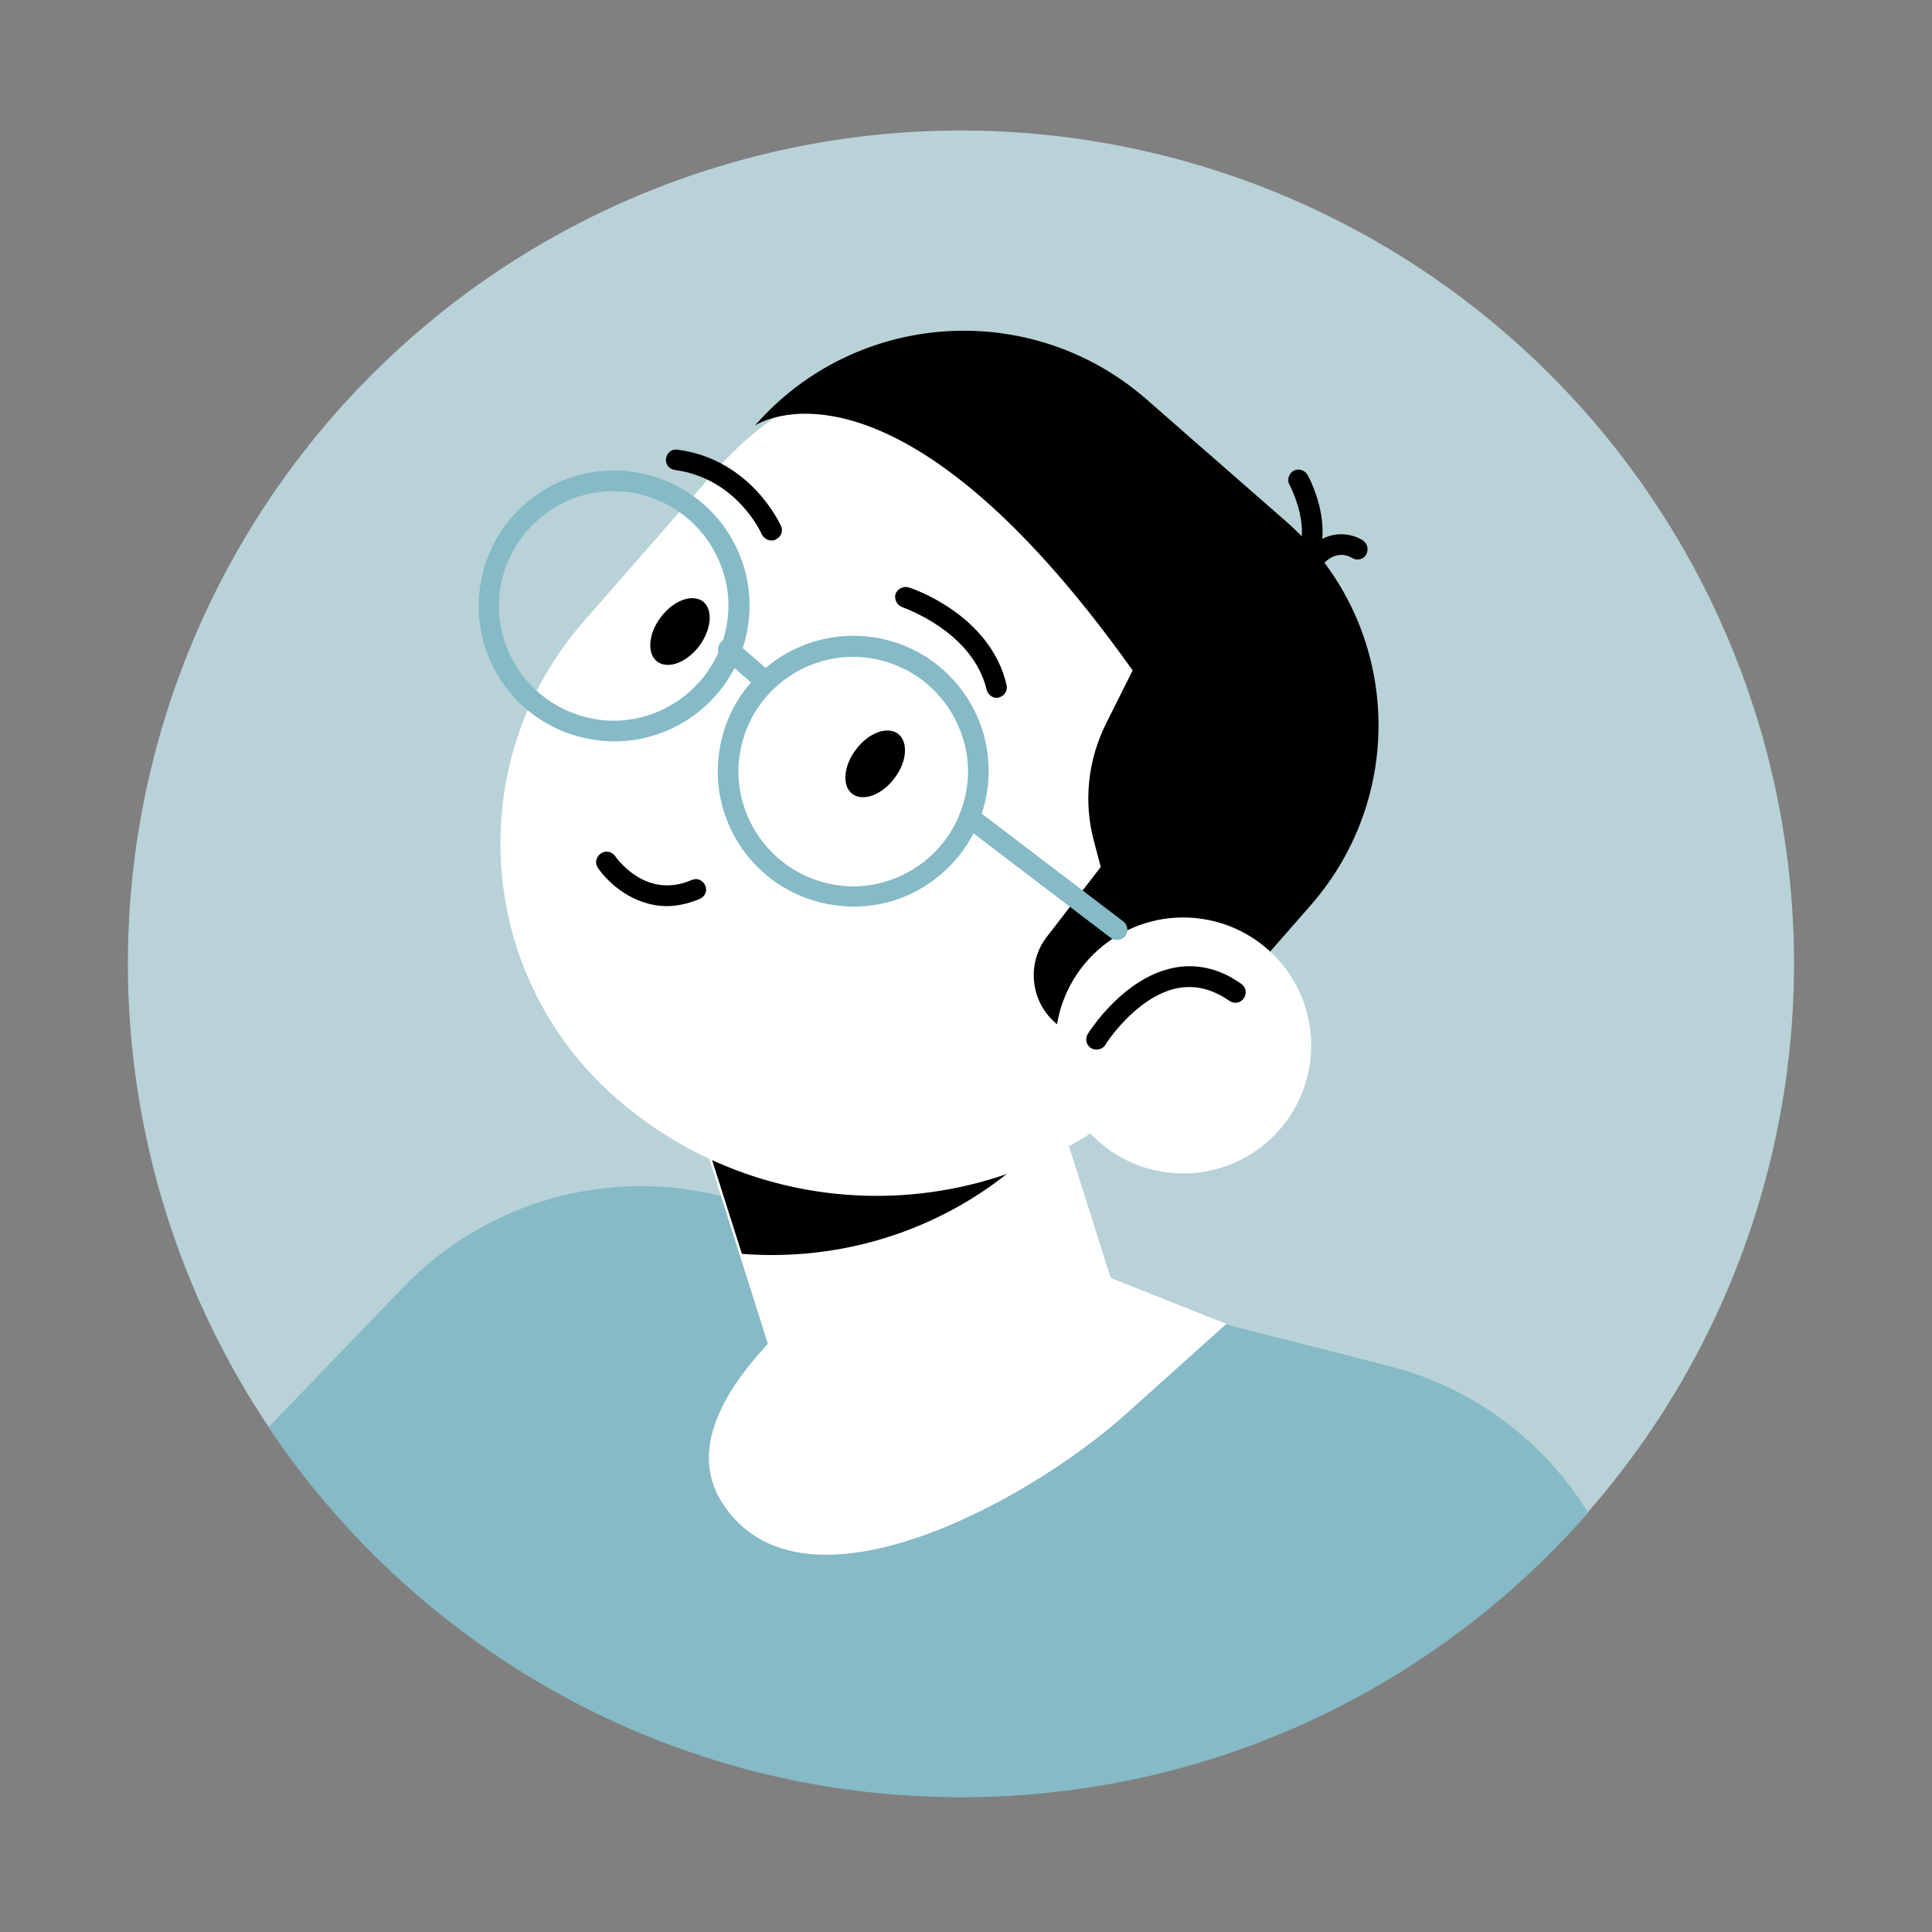 <svg xmlns="http://www.w3.org/2000/svg" xmlns:xlink="http://www.w3.org/1999/xlink" id="Layer_1" x="0px" y="0px" viewBox="0 0 400 400" style="enable-background:new 0 0 400 400;" xml:space="preserve"><rect x="0" y="0" width="400" height="400" fill="#808080" stroke="none"/><style type="text/css">	.st0{fill:#B9D2D7;}	.st1{fill:#85BAC6;}	.st2{fill:#FFFFFF;}</style><g>			<ellipse transform="matrix(0.707 -0.707 0.707 0.707 -82.782 199.146)" class="st0" cx="199" cy="199.5" rx="172.5" ry="172.5"></ellipse>	<path class="st1" d="M287.5,282.8l-138-35.1c-23.8-6.1-49.1,1.2-66.1,18.9l-27.8,28.9c31,46.2,83.6,76.6,143.4,76.6  c51.8,0,98.2-22.8,129.8-58.9C319.5,298.1,304.8,287.2,287.5,282.8z"></path>	<path class="st2" d="M195,250.7c0,0-61.8,34.8-45.5,60.4c16.3,25.6,63.2,0,83.8-18.5c20.6-18.5,20.6-18.5,20.6-18.5L195,250.7z"></path>			<rect x="148.1" y="189.9" transform="matrix(0.953 -0.302 0.302 0.953 -63.33 66.799)" class="st2" width="71.8" height="96"></rect>	<path d="M216.8,235.4l-17.2-54.1l-64.4,20.4l18.4,57.9C176.6,261.4,200,253.2,216.8,235.4z"></path>	<path class="st2" d="M127.5,227.3L127.5,227.3c-29.1-25.5-32-69.7-6.6-98.7l27.2-31.1c25.5-29.1,69.7-32,98.7-6.6l1,0.9  c33.5,29.3,36.9,80.3,7.6,113.8l-12.2,14C213.4,253.7,161.6,257.1,127.5,227.3z"></path>	<path d="M266.2,107.9l-28.8-25.2c-23.9-20.9-60.2-18.5-81.1,5.4c0,0,28.4-19.3,78.2,50.7l0,0l-5.5,11c-3.8,7.6-4.7,16.3-2.5,24.4  l1.4,5.3l-11.2,14.5c-4.3,5.6-3.3,13.7,2.2,18.1l12.7,10.1l10.3-1.1l29.4-33.6C292,163.9,289.6,128.3,266.2,107.9z"></path>			<ellipse transform="matrix(9.802781e-02 -0.995 0.995 9.802781e-02 5.639 439.011)" class="st2" cx="245" cy="216.4" rx="26.5" ry="26.5"></ellipse>	<g>		<path class="st1" d="M127.2,153.5c-1.7,0-3.5-0.2-5.2-0.5c-7.4-1.4-13.7-5.5-18-11.7c-4.2-6.2-5.8-13.6-4.4-21   c1.4-7.4,5.5-13.7,11.7-18c6.2-4.2,13.6-5.8,21-4.4c7.4,1.4,13.7,5.5,18,11.7c4.2,6.2,5.8,13.6,4.4,21l0,0   c-1.4,7.4-5.5,13.7-11.7,18C138.2,151.8,132.8,153.5,127.2,153.5z M127,101.7c-4.7,0-9.4,1.4-13.4,4.2c-5.2,3.6-8.7,9-9.9,15.2   c-1.2,6.2,0.2,12.5,3.8,17.8c3.6,5.2,9,8.7,15.2,9.9c6.2,1.2,12.5-0.2,17.8-3.8c5.2-3.6,8.7-9,9.9-15.2l0,0   c1.2-6.2-0.2-12.5-3.8-17.8c-3.6-5.2-9-8.7-15.2-9.9C130,101.8,128.5,101.7,127,101.7z"></path>	</g>	<g>		<path class="st1" d="M176.7,187.7c-1.7,0-3.5-0.2-5.2-0.5c-7.4-1.4-13.7-5.5-18-11.7c-4.2-6.2-5.8-13.6-4.4-21   c2.8-15.2,17.5-25.2,32.7-22.4c7.4,1.4,13.7,5.5,18,11.7c4.2,6.2,5.8,13.6,4.4,21l0,0c-1.4,7.4-5.5,13.7-11.7,18   C187.7,186.1,182.3,187.7,176.7,187.7z M176.6,136c-11.2,0-21.2,8-23.3,19.4c-1.2,6.2,0.2,12.5,3.8,17.8c3.6,5.2,9,8.7,15.2,9.9   c6.2,1.2,12.5-0.2,17.8-3.8c5.2-3.6,8.7-9,9.9-15.2l0,0c1.2-6.2-0.2-12.5-3.8-17.8c-3.6-5.2-9-8.7-15.2-9.9   C179.5,136.1,178,136,176.6,136z"></path>	</g>	<g>		<path class="st1" d="M231.3,194.6c-0.5,0-0.9-0.1-1.3-0.4l-30.6-23.3c-0.9-0.7-1.1-2.1-0.4-3c0.7-0.9,2.1-1.1,3-0.4l30.6,23.3   c0.9,0.7,1.1,2.1,0.4,3C232.6,194.3,231.9,194.6,231.3,194.6z"></path>	</g>	<g>		<path class="st1" d="M157.8,142.6c-0.5,0-1-0.2-1.4-0.5l-7-6.1c-0.9-0.8-1-2.1-0.2-3c0.8-0.9,2.1-1,3-0.2l7,6.1   c0.9,0.8,1,2.1,0.2,3C159,142.4,158.4,142.6,157.8,142.6z"></path>	</g>	<path d="M185.2,161.1c-2.6,3.5-6.5,4.9-8.7,3.3c-2.2-1.6-1.9-5.8,0.7-9.2c2.6-3.5,6.5-4.9,8.7-3.3  C188.1,153.6,187.8,157.7,185.2,161.1z"></path>	<path d="M144.8,133.7c-2.6,3.5-6.5,4.9-8.7,3.3c-2.2-1.6-1.9-5.8,0.7-9.2c2.6-3.5,6.5-4.9,8.7-3.3  C147.7,126.2,147.3,130.3,144.8,133.7z"></path>	<g>		<path d="M138.1,187.6c-6.9,0-12.1-4.7-14.3-7.9c-0.7-1-0.4-2.3,0.6-3c1-0.7,2.3-0.4,3,0.6c0.3,0.4,6.3,9,15.8,4.9   c1.1-0.5,2.3,0,2.8,1.1c0.5,1.1,0,2.3-1.1,2.8C142.5,187.1,140.2,187.6,138.1,187.6z"></path>	</g>	<g>		<path d="M206.4,144.5c-1,0-1.8-0.7-2.1-1.6c-2.9-12.3-17.4-17.1-17.5-17.2c-1.1-0.4-1.7-1.6-1.4-2.7c0.4-1.1,1.6-1.7,2.7-1.4   c0.7,0.2,16.9,5.6,20.3,20.2c0.3,1.1-0.4,2.3-1.6,2.6C206.7,144.4,206.6,144.5,206.4,144.5z"></path>	</g>	<g>		<path d="M159.7,111.9c-0.8,0-1.6-0.5-2-1.3c-0.2-0.5-5.3-11.6-18-13.3c-1.2-0.2-2-1.2-1.8-2.4c0.2-1.2,1.2-2,2.4-1.8   c15.1,2,21.1,15.2,21.4,15.8c0.5,1.1,0,2.3-1.1,2.8C160.3,111.9,160,111.9,159.7,111.9z"></path>	</g>	<g>		<path d="M227,217.3c-0.4,0-0.8-0.1-1.1-0.3c-1-0.6-1.3-1.9-0.7-2.9c0.3-0.5,7.3-11.6,17.7-13.7c4.8-1,9.6,0.1,14.1,3.3   c1,0.7,1.2,2,0.5,3c-0.7,1-2,1.2-3,0.5c-3.6-2.5-7.1-3.3-10.8-2.6c-8.6,1.8-14.9,11.7-14.9,11.8C228.4,217,227.7,217.3,227,217.3z   "></path>	</g>	<g>		<path d="M268.9,120.7c-0.5,0-1-0.2-1.4-0.5c-0.9-0.7-1-2.1-0.3-3c5.4-6.6-0.2-16.7-0.2-16.8c-0.6-1-0.2-2.3,0.8-2.9   c1-0.6,2.3-0.2,2.9,0.8c0.3,0.5,7,12.7-0.2,21.6C270.2,120.4,269.5,120.7,268.9,120.7z"></path>	</g>	<g>		<path d="M272.5,117.2c-0.5,0-1.1-0.2-1.5-0.6c-0.8-0.8-0.8-2.2,0-3c4.4-4.4,9.2-3,11.2-1.7c1,0.7,1.2,2,0.6,3   c-0.6,1-2,1.2-2.9,0.6c-0.5-0.3-3-1.7-5.8,1.1C273.6,117,273,117.2,272.5,117.2z"></path>	</g></g></svg>